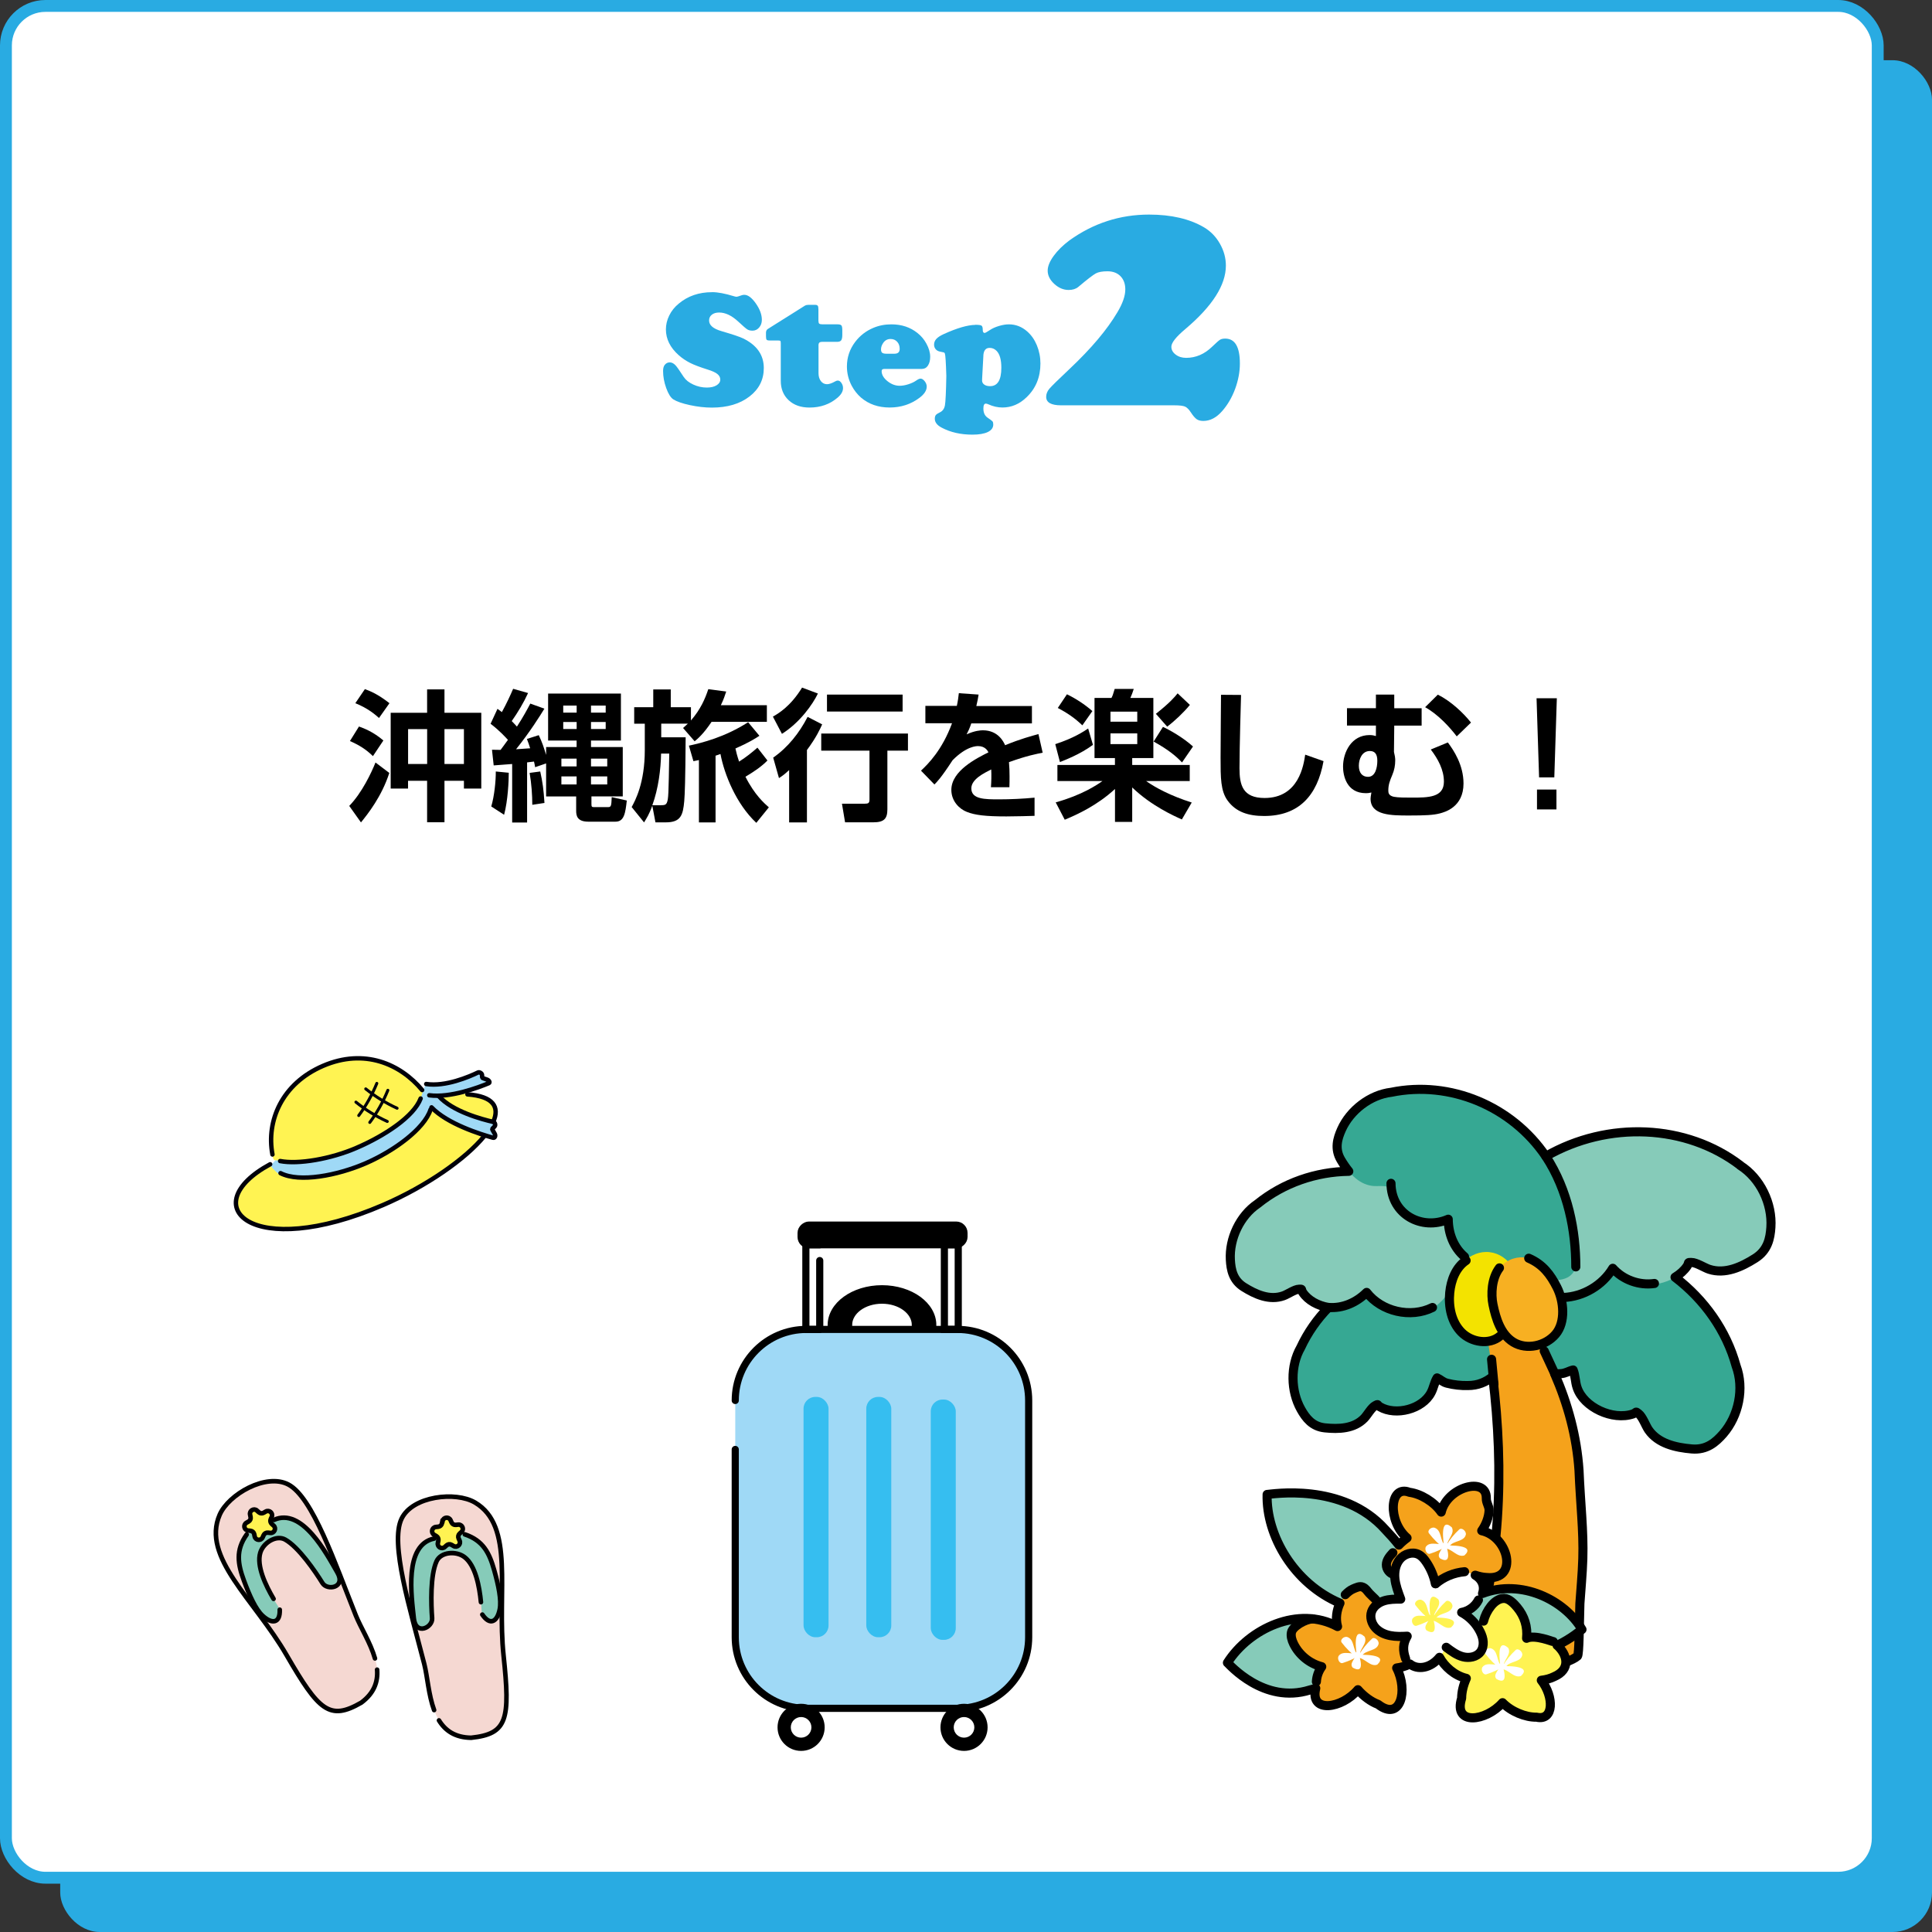 <?xml version="1.0" encoding="UTF-8"?>
<svg id="_レイヤー_2" data-name="レイヤー 2" xmlns="http://www.w3.org/2000/svg" viewBox="0 0 397.25 397.25">
  <rect x="0" y="0" width="397.25" height="397.25" fill="#333333" stroke="none"/>
  <defs>
    <style>
      .cls-1 {
        fill: #f7b022;
      }

      .cls-1, .cls-2, .cls-3, .cls-4, .cls-5, .cls-6, .cls-7, .cls-8, .cls-9, .cls-10, .cls-11, .cls-12 {
        stroke-width: 0px;
      }

      .cls-13, .cls-14, .cls-15, .cls-16, .cls-17, .cls-18, .cls-19 {
        stroke-miterlimit: 10;
      }

      .cls-13, .cls-14, .cls-16, .cls-17, .cls-20, .cls-21, .cls-18, .cls-19, .cls-22 {
        stroke: #000;
      }

      .cls-13, .cls-14, .cls-16, .cls-17, .cls-20, .cls-21, .cls-23, .cls-24, .cls-22 {
        fill: none;
      }

      .cls-13, .cls-18, .cls-22 {
        stroke-width: 1.47px;
      }

      .cls-2 {
        fill: #f3e300;
      }

      .cls-14, .cls-16, .cls-20, .cls-21, .cls-23, .cls-24, .cls-22 {
        stroke-linecap: round;
      }

      .cls-14, .cls-21 {
        stroke-width: 1.87px;
      }

      .cls-3 {
        fill: #86cbb9;
      }

      .cls-4 {
        fill: #fff352;
      }

      .cls-15 {
        stroke: #29abe2;
        stroke-width: 2.44px;
      }

      .cls-15, .cls-10 {
        fill: #fff;
      }

      .cls-16, .cls-17, .cls-20 {
        stroke-width: .94px;
      }

      .cls-20, .cls-21, .cls-23, .cls-24, .cls-22 {
        stroke-linejoin: round;
      }

      .cls-5 {
        fill: #f5a21b;
      }

      .cls-18, .cls-6, .cls-19 {
        fill: #000;
      }

      .cls-7 {
        fill: #f5d8d2;
      }

      .cls-8 {
        fill: #36bef0;
      }

      .cls-23 {
        stroke: #00000a;
        stroke-width: .61px;
      }

      .cls-24 {
        stroke: #00000a;
        stroke-width: .91px;
      }

      .cls-9 {
        fill: #29abe2;
      }

      .cls-19 {
        stroke-width: .49px;
      }

      .cls-11 {
        fill: #9fd9f6;
      }

      .cls-12 {
        fill: #36a893;
      }
    </style>
  </defs>
  <g id="_波" data-name="波">
    <rect class="cls-9" x="12.38" y="12.38" width="384.87" height="384.87" rx="8.12" ry="8.12"/>
    <rect class="cls-15" x="1.22" y="1.22" width="384.87" height="384.87" rx="8.12" ry="8.12"/>
    <g>
      <path class="cls-9" d="M146.43,60.07c1.15,0,2.65.28,4.51.85.22.07.4.1.53.1.11,0,.45-.1,1-.3.18-.07.37-.1.57-.1.75,0,1.54.59,2.37,1.77.83,1.18,1.24,2.31,1.24,3.38,0,.62-.19,1.15-.56,1.58s-.83.64-1.36.64c-.45,0-.81-.09-1.09-.27-.28-.18-.89-.71-1.84-1.59-1.34-1.25-2.65-1.87-3.94-1.87-.62,0-1.12.15-1.5.45s-.56.7-.56,1.19c0,.97.85,1.7,2.56,2.19,2.31.68,3.78,1.17,4.43,1.49,2.84,1.38,4.26,3.42,4.26,6.1,0,2.37-.97,4.31-2.91,5.82-1.98,1.54-4.57,2.31-7.77,2.31-1.43,0-2.93-.17-4.51-.51-1.58-.34-2.72-.74-3.43-1.19-.53-.36-1.02-1.13-1.45-2.33s-.64-2.36-.64-3.5c0-.54.11-.96.33-1.24.28-.36.63-.53,1.05-.53s.83.22,1.22.65c.23.25.79,1.03,1.65,2.36.41.62,1.07,1.14,1.96,1.55s1.82.62,2.78.62c.82,0,1.49-.15,2-.46.51-.31.77-.7.77-1.18,0-.45-.2-.83-.6-1.15-.4-.32-1.05-.62-1.96-.9-1.59-.5-2.81-.96-3.64-1.38-.83-.42-1.62-.94-2.34-1.58-1.76-1.56-2.64-3.33-2.64-5.31,0-.98.23-1.94.69-2.87.46-.93,1.1-1.74,1.94-2.42,1.87-1.57,4.15-2.36,6.85-2.36Z"/>
      <path class="cls-9" d="M168.3,71.08v5.65c0,.67.16,1.21.49,1.64.33.42.75.63,1.26.63.43,0,1.01-.2,1.72-.6.17-.1.33-.15.5-.15.27,0,.51.16.74.49.22.32.33.67.33,1.05,0,.69-.38,1.35-1.14,1.99-1.58,1.35-3.5,2.02-5.75,2.02-1.78,0-3.21-.5-4.29-1.51-1.08-1.01-1.62-2.34-1.62-3.99v-7.72c0-.26-.03-.42-.09-.48s-.22-.09-.48-.09h-1.72c-.32,0-.53-.05-.62-.16-.09-.11-.13-.35-.13-.74v-.74c.01-.33.14-.58.38-.73l7.65-4.81c.19-.1.42-.15.7-.15h1.35c.28,0,.46.06.56.19s.14.38.14.76v2.26c0,.33.05.55.16.65.11.1.33.15.68.15h3.09c.41,0,.68.08.8.23.12.15.18.47.18.96v.99c0,.53-.08.9-.23,1.11-.16.21-.44.31-.85.31h-3.02c-.31,0-.52.06-.63.17s-.17.32-.17.63Z"/>
      <path class="cls-9" d="M189.65,75.86h-7.85c-.35,0-.52.15-.52.45,0,.72.39,1.41,1.18,2.05s1.63.96,2.53.96c.54,0,1.13-.1,1.78-.31.65-.21,1.19-.46,1.61-.76.38-.27.68-.4.9-.4.29,0,.57.18.85.53.28.36.42.72.42,1.1,0,.8-.5,1.58-1.5,2.32-1.77,1.33-3.82,1.99-6.13,1.99s-4.3-.68-5.88-2.04c-.77-.67-1.4-1.48-1.91-2.42-.66-1.26-.99-2.58-.99-3.98,0-1.87.57-3.55,1.7-5.05.98-1.29,2.23-2.26,3.74-2.89,1.14-.48,2.37-.72,3.69-.72,2.12,0,3.92.6,5.4,1.8.75.6,1.35,1.31,1.8,2.14.52.94.79,1.85.79,2.74,0,.72-.15,1.32-.45,1.78-.3.46-.69.69-1.17.69ZM182.23,72.73h1.69c.71,0,1.07-.33,1.07-.99,0-.6-.17-1.09-.52-1.47-.35-.38-.8-.57-1.35-.57-.62,0-1.11.25-1.47.74-.33.46-.5.92-.5,1.39,0,.33.08.57.24.7.16.13.44.2.84.2Z"/>
      <path class="cls-9" d="M200.55,66.78c.68,0,1.1.06,1.27.18.17.12.25.41.25.88,0,.41.13.62.4.62.11,0,.48-.21,1.12-.63.48-.32,1.09-.59,1.83-.81.74-.22,1.41-.33,2.01-.33,1.42,0,2.68.49,3.79,1.47.85.75,1.5,1.69,1.97,2.82.49,1.19.74,2.45.74,3.76,0,2.81-.95,5.12-2.84,6.93-1.46,1.42-3.12,2.12-4.98,2.12-.95,0-1.92-.22-2.92-.67-.2-.09-.36-.13-.49-.13-.33,0-.5.33-.5,1,0,.88.29,1.51.89,1.91.55.37.87.62.98.74.11.13.16.34.16.64,0,.67-.37,1.18-1.12,1.55-.75.36-1.8.54-3.16.54-2.42,0-4.53-.48-6.35-1.45-.92-.49-1.39-1.1-1.39-1.82,0-.33.07-.59.21-.76.14-.17.41-.35.81-.54.58-.27.93-.75,1.06-1.45s.23-2.72.29-6.05c-.08-2.74-.18-4.28-.3-4.61-.04-.11-.11-.18-.19-.22-.08-.03-.36-.09-.83-.18-.36-.07-.65-.23-.87-.49-.22-.26-.33-.58-.33-.94,0-.45.16-.84.47-1.18.31-.34.82-.67,1.52-.99,2.73-1.24,4.9-1.87,6.5-1.89ZM202.2,73.1l-.25,4.59c-.01.19-.02.37-.02.55,0,.35.15.62.45.84s.7.32,1.2.32c1.54,0,2.31-1.26,2.31-3.79,0-1.64-.32-2.79-.97-3.46-.4-.41-.88-.62-1.44-.62-.79,0-1.22.52-1.29,1.57Z"/>
      <path class="cls-9" d="M241.47,83.34h-23.28c-2.05,0-3.08-.58-3.08-1.74,0-.59.22-1.15.65-1.66.43-.51,1.83-1.89,4.2-4.12,4.4-4.15,7.66-8.01,9.78-11.59,1.09-1.82,1.64-3.39,1.64-4.72,0-1.14-.33-2.04-.99-2.72-.66-.67-1.55-1.01-2.67-1.01-1.05,0-1.85.14-2.39.43s-1.75,1.21-3.62,2.79c-.5.41-1.16.62-1.98.62-1.07,0-2.06-.42-2.96-1.25-.9-.83-1.35-1.74-1.35-2.72,0-.89.41-1.9,1.23-3.03.82-1.13,1.9-2.19,3.25-3.2,4.92-3.53,10.38-5.3,16.37-5.3,4.56,0,8.33.88,11.31,2.63,1.34.8,2.43,1.91,3.25,3.35s1.23,2.94,1.23,4.51c0,3.99-2.76,8.32-8.27,12.99-1.96,1.64-2.94,2.87-2.94,3.69,0,.64.3,1.18.89,1.62.59.45,1.31.67,2.15.67,2,0,3.79-.77,5.37-2.32.8-.77,1.33-1.24,1.59-1.4.26-.16.62-.24,1.08-.24,2,0,3.01,1.71,3.01,5.13,0,1.71-.33,3.44-.97,5.2-.65,1.75-1.53,3.27-2.65,4.55-1.19,1.37-2.48,2.05-3.9,2.05-.57,0-1.03-.12-1.37-.36-.34-.24-.73-.69-1.16-1.35-.41-.64-.82-1.05-1.21-1.23-.4-.18-1.13-.27-2.2-.27Z"/>
    </g>
    <g>
      <path class="cls-6" d="M80.05,158.92c-1.57,4.87-4.44,8.47-5.83,10.18l-2.41-3.39c2.64-2.73,4.55-6.82,5.4-8.93l2.84,2.15ZM73.81,149.38c1.13.41,2.93,1.1,5.02,2.87l-2.15,3.22c-1.42-1.39-2.81-2.26-4.73-3.1l1.86-2.99ZM75.03,141.69c1.16.44,2.64,1.02,5.05,2.9l-2.15,3.04c-.75-.67-2.26-2-4.87-3.04l1.97-2.9ZM87.82,146.56v-4.81h3.57v4.81h7.57v15.58h-3.57v-1.6h-4v8.53h-3.57v-8.53h-3.92v1.6h-3.57v-15.58h7.48ZM83.91,157.09h3.92v-7.17h-3.92v7.17ZM91.39,157.09h4v-7.17h-4v7.17Z"/>
      <path class="cls-6" d="M105.31,157.09c-.55.06-3.22.23-3.8.29l-.35-3.22c.64,0,1.04.03,1.77.03.44-.61,1.04-1.39,1.51-2.06-.32-.35-1.71-1.91-3.57-3.31l1.42-3.07c.38.26.55.41.9.67,1.04-1.89,1.74-3.45,2.32-4.79l3.07.87c-.93,2.03-2.09,3.95-3.36,5.77.29.29.46.46,1.07,1.13,1.3-2,2.12-3.54,2.75-4.73l2.9,1.04c-.93,1.51-2.93,4.73-5.83,8.35.15,0,2.55-.17,2.9-.2-.2-.7-.38-1.13-.67-1.92l2.44-.78c.7,1.48,1.01,2.44,1.51,4.06v-1.62h6.27v-1.33h-5.86v-9.66h14.97v9.66h-6.15v1.33h6.53v10.15h-6.44v1.54c0,.58.06.67.55.67h2.81c.7,0,.73-.2.81-2.06l3.1.7c-.29,2.55-.52,4.35-2.32,4.35h-5.6c-2.32,0-2.49-1.28-2.49-2.23v-2.96h-6.18v-6.79l-2.26.78c-.06-.44-.12-.67-.23-1.16l-1.42.17v12.36h-3.07v-12.04ZM104.61,158.89c0,1.65-.17,5.71-.96,8.64l-2.64-1.71c.64-2.12.96-5.37.93-7.19l2.67.26ZM111.08,158.63c.49,2.2.7,3.71.87,6.47l-2.5.38c0-1.97-.17-4.38-.55-6.56l2.18-.29ZM115.43,155.99v1.6h3.13v-1.6h-3.13ZM115.43,159.64v1.65h3.13v-1.65h-3.13ZM115.81,145.08v1.45h2.76v-1.45h-2.76ZM115.81,148.45v1.45h2.76v-1.45h-2.76ZM121.52,145.08v1.45h3.02v-1.45h-3.02ZM121.52,148.45v1.45h3.02v-1.45h-3.02ZM121.52,155.99v1.6h3.34v-1.6h-3.34ZM121.52,159.64v1.65h3.34v-1.65h-3.34Z"/>
      <path class="cls-6" d="M134.11,165.71c-.61,1.68-1.16,2.55-1.68,3.39l-2.55-3.16c.73-1.33,2.7-4.93,2.7-11.69v-5.45h-2.18v-3.39h3.92v-3.65h3.6v3.65h4.15v2.73c2-2.32,2.9-4.44,3.57-6.44l3.68.49c-.26.81-.52,1.6-1.1,2.81h9.46v3.42h-11.37c-1.65,2.47-2.81,3.45-3.48,4l-2.38-2.73c.61-.55.78-.7.99-.9h-5.48v2.81h5.02c-.06,9.2-.17,11.63-.29,13.14-.26,2.87-.7,4.35-3.8,4.35h-2.12l-.64-3.39ZM135.93,165.56c.55,0,.96,0,1.19-.52.32-.75.35-1.65.49-10.09h-1.68c-.06,3.22-.55,7.19-1.8,10.62h1.8ZM155.51,169.19c-4.12-3.86-6.58-9.95-7.37-14.16-.29.12-.46.17-1.01.35v13.72h-3.42v-12.82c-.44.09-.52.12-1.13.23l-.93-3.19c2.7-.58,7.37-1.74,12.18-4.82l2.32,2.79c-.84.55-2.15,1.39-4.93,2.61.14.67.35,1.51.75,2.7,1.54-.99,2.58-1.83,3.77-2.87l2.06,2.64c-1.19,1.22-2.67,2.23-4.52,3.34,1.88,3.74,3.92,5.51,4.81,6.29l-2.58,3.19Z"/>
      <path class="cls-6" d="M168.18,142.59c-1.07,2.23-3.71,5.98-7.4,8.3l-1.86-3.54c1.07-.61,3.6-2.06,6-5.97l3.25,1.22ZM169.05,148.94c-.44.96-1.13,2.58-3.13,5.28v14.88h-3.66v-10.76c-1.07.99-1.48,1.25-2.09,1.65l-1.19-4.21c3.05-2.12,5.37-5.08,7.08-8.38l2.99,1.54ZM186.69,150.83v3.51h-4.23v12.07c0,1.97-.73,2.67-2.9,2.67h-5.8l-.64-3.83h4.73c.67,0,.93-.12.93-.84v-10.07h-9.92v-3.51h17.84ZM185.59,142.82v3.48h-15.55v-3.48h15.55Z"/>
      <path class="cls-6" d="M201.21,142.85c-.12.75-.2,1.22-.46,2.32h11.43v3.57h-12.47c-.35,1.07-.67,1.68-.96,2.26,1.68-.78,2.93-.84,3.34-.84,3.19,0,4.29,2.44,4.58,3.07,3.16-1.31,5.48-1.91,6.85-2.29l.87,3.83c-1.19.23-3.25.61-6.93,1.94.09.96.12,1.97.12,2.93,0,.84,0,1.31-.03,2.23h-3.8c.09-1.16.12-2.47.06-3.66-1.54.78-4.09,2.03-4.09,3.89,0,2.26,2.79,2.26,5.69,2.26,2.38,0,4.96-.12,7.31-.35v3.74c-1.02.03-3.66.12-5.8.12-4.23,0-6.44-.26-8.12-.93-1.57-.61-3.19-2.23-3.19-4.53,0-3.97,5.34-6.56,7.63-7.72-.14-.29-.67-1.28-2.12-1.28-.35,0-2.38,0-5.25,2.9-2.44,3.74-3.25,4.5-3.74,4.99l-2.76-2.84c1.48-1.39,4.35-4.23,6.38-9.75h-5.48v-3.57h6.47c.23-1.07.32-1.8.41-2.61l4.09.29Z"/>
      <path class="cls-6" d="M224.73,153.15c-2.61,1.94-5.83,3.16-6.79,3.54l-.96-3.68c3.83-1.25,5.86-2.61,6.76-3.22l.99,3.37ZM229.26,155.87h-4.21v-12.36h3.48c.23-.44.29-.58.67-1.86h3.92c-.2.67-.44,1.28-.7,1.86h4.73v12.36h-4.35v1.42h11.83v3.31h-8.96c1.91,1.36,5.08,3.05,9.37,4.41l-2.03,3.48c-1.51-.67-6.29-2.79-10.21-6.58v7.08h-3.54v-6.76c-3.68,3.39-7.77,5.25-10.33,6.32l-1.86-3.57c5.34-1.48,8.47-3.57,9.6-4.38h-9.25v-3.31h11.83v-1.42ZM219.39,142.76c1.8.87,3.68,2.09,5.22,3.45l-2.06,2.93c-1.54-1.48-3.1-2.55-5.05-3.57l1.88-2.81ZM228.33,146.33v2.06h5.51v-2.06h-5.51ZM228.33,150.8v2.2h5.51v-2.2h-5.51ZM239.12,149.46c1.39.64,4.12,2.17,6.18,4.03l-2.26,3.28c-1.19-1.25-2.73-2.58-5.83-4.29l1.91-3.02ZM244.66,144.94c-1.25,1.54-3.19,3.37-4.67,4.47l-2.32-2.64c2.87-2.26,3.89-3.48,4.47-4.21l2.52,2.38Z"/>
      <path class="cls-6" d="M255.18,142.91c-.03.93-.32,10.73-.32,15.05,0,3.42.64,6.12,5.16,6.12,7.08,0,8.04-6.85,8.35-8.91l3.77,1.33c-1.28,7.14-5.13,11.28-12.21,11.28-3.19,0-5.77-.78-7.51-3.16-1.45-2-1.45-4.67-1.45-8.85s.09-10.91.09-12.91l4.12.03Z"/>
      <path class="cls-6" d="M282.91,145.63v-2.81h3.77v2.81h5.63v3.57h-5.63l-.06,5.4c.06.26.17.78.2.96.06.38.06.64.06.78,0,.99-.17,2-.61,3.02-.49,1.16-.81,1.97-.81,3.19,0,.46.06,1.04,1.13,1.28.87.17,2.35.17,3.66.17,3.39,0,6.64,0,6.64-3.28,0-2.44-1.22-4.67-2.7-6.61l3.51-1.45c1.19,1.6,3.22,4.61,3.22,8.44,0,4.87-3.86,5.89-4.87,6.15-1.33.35-3.04.43-6.29.43-3.68,0-7.95,0-7.95-3.45,0-.2.03-.49.17-1.28-.52.12-.75.14-1.13.14-4.03,0-4.7-3.71-4.7-5.45,0-2.99,1.74-6.5,5.45-6.5.58,0,.93.09,1.31.2v-2.15h-5.95v-3.57h5.95ZM279.4,157.44c0,1.48.72,2.29,1.89,2.29,1.51,0,1.91-1.89,1.91-3.31s-.55-2-1.54-2c-1.6,0-2.26,1.65-2.26,3.02ZM299.53,151.41c-1.48-1.94-3.86-4.53-6.5-6l2.61-2.58c2.73,1.36,5.28,3.8,6.82,5.74l-2.93,2.84Z"/>
      <path class="cls-6" d="M320.11,143.57l-.52,16.27h-3.13l-.52-16.27h4.18ZM320.03,162.34v4.09h-4v-4.09h4Z"/>
    </g>
    <g>
      <g>
        <g>
          <path class="cls-12" d="M303.79,260.57c-14.76-4.11-30.19,3.31-36.32,16.49-2.17,3.78-2.07,8.96.05,12.73.99,1.76,2.3,3.52,4.91,3.79,2.87.3,6.01.18,8.1-1.98.64-.66,1.47-2.2,2.28-2.61.68-.35.28-.17.94.26,3.28,1.91,8.74.49,10.51-2.89.52-.96.69-2.15,1.25-3.05.74.34,1.16.86,2.05,1.09,1.36.35,2.88.52,4.28.48,4.79.03,7.9-4.02,8.67-8.37.41-.47.36-.2.78-.08,3.19.9,5.56-.73,7.13-3.55,1.65-2.44,1.24-4.45-1.2-6.19-.89-.5-2.07-1.15-2.95-1.65-2.2-1.25-2.66-1.4-4.59-2.19"/>
          <path class="cls-12" d="M318.67,254.95c17.81-1.34,34.01,10.12,38.35,25.91,1.72,4.62.53,10.28-2.67,13.96-1.5,1.72-3.37,3.37-6.43,3.11-3.36-.28-6.94-1.09-8.9-3.91-.6-.87-1.24-2.73-2.08-3.36-.71-.53-.29-.25-1.13.08-4.16,1.4-10.14-1.34-11.49-5.43-.41-1.16-.35-2.5-.81-3.61-.92.21-1.51.7-2.58.76-1.63.09-3.42-.04-5.01-.39-5.51-.99-8.26-6.11-8.24-11.06-.37-.61-.38-.3-.87-.26-3.85.3-6.24-1.99-7.46-5.43-1.4-3.04-.51-5.15,2.65-6.54,1.12-.36,2.62-.82,3.73-1.18,2.78-.9,3.35-.96,5.72-1.41"/>
          <path class="cls-3" d="M311.64,242.22c13.36-11.84,33.2-12.53,46.21-2.6,4.16,2.64,6.65,7.86,6.33,12.73-.15,2.28-.64,4.72-3.23,6.37-2.84,1.81-6.19,3.33-9.45,2.27-1-.33-2.64-1.42-3.69-1.41-.88,0-.38-.02-.85.75-2.47,3.63-8.89,5.07-12.43,2.63-1.03-.68-1.79-1.78-2.83-2.38-.61.73-.78,1.47-1.6,2.17-1.24,1.06-2.75,2.04-4.23,2.73-4.99,2.55-10.27.13-13.26-3.81-.67-.26-.48,0-.85.32-2.88,2.57-6.17,2.19-9.23.19-2.95-1.57-3.52-3.79-1.85-6.81.67-.97,1.59-2.24,2.26-3.19,1.67-2.4,2.08-2.79,3.7-4.59"/>
          <path class="cls-3" d="M298.64,248.71c-11.5-10.24-28.7-10.37-40.06-1.19-3.63,2.45-5.83,7.17-5.59,11.5.11,2.03.52,4.19,2.75,5.6,2.45,1.54,5.34,2.82,8.18,1.8.87-.31,2.3-1.33,3.21-1.35.77-.01.33-.03.73.65,2.11,3.18,7.67,4.31,10.76,2.05.9-.63,1.57-1.63,2.48-2.19.52.63.66,1.29,1.37,1.89,1.07.92,2.37,1.75,3.64,2.33,4.3,2.15,8.91-.13,11.53-3.72.58-.25.42-.02.74.27,2.48,2.22,5.34,1.8,8-.05,2.57-1.47,3.09-3.46,1.66-6.11-.58-.84-1.36-1.96-1.93-2.79-1.43-2.1-1.78-2.44-3.17-4"/>
          <path class="cls-12" d="M321.13,244.03c-5.52-14.37-20.74-22.38-35.05-19.44-4.35.51-8.47,3.7-10.24,7.66-.83,1.86-1.46,3.97-.12,6.24,1.47,2.49,3.45,4.96,6.45,5.35.92.12,2.66-.13,3.47.28.69.34.31.13.35.91.42,3.79,4.84,7.35,8.62,6.76,1.09-.15,2.14-.73,3.21-.81.17.8,0,1.45.35,2.31.53,1.31,1.3,2.64,2.17,3.74,2.84,3.88,7.97,3.97,11.95,1.99.63.05.38.17.53.58,1.19,3.11,3.91,4.05,7.13,3.62,2.96-.13,4.33-1.66,4.28-4.67-.12-1.01-.31-2.36-.44-3.37-.31-2.52-.46-2.99-.98-5.01"/>
          <path class="cls-5" d="M302.74,259.44c6.16,26.69,8.54,55.16-.43,81.61-.57,2.03,1.46,2.04,3.43,2.36,1.14.18,3.68.56,4.85.42,3.33.39,11.97-1.67,13.79-3.31.36-.35.37-6.32.5-10.8.19-2.87.5-5.98.6-9.21.18-5.72-.5-11.38-.78-18.16-.83-12.37-5.87-23.54-12.72-33.8-1.87-3-4.62-4.85-7.25-7.17-.52-.46-1.68-1.96-2.42-1.88"/>
          <ellipse class="cls-2" cx="305.25" cy="266.53" rx="9.12" ry="7.3" transform="translate(5.69 539.43) rotate(-83.46)"/>
          <ellipse class="cls-1" cx="313.87" cy="267.51" rx="7.3" ry="9.12" transform="translate(-65.83 106.55) rotate(-17.47)"/>
        </g>
        <path class="cls-21" d="M357.85,239.63c-11.11-8.49-27.21-9.22-40-1.87-7-10.34-19.71-15.65-31.78-13.17-4.35.51-8.47,3.7-10.24,7.66-.83,1.86-1.46,3.97-.12,6.24.48.81,1.02,1.61,1.62,2.35-6.74.1-13.4,2.36-18.76,6.69-3.63,2.45-5.83,7.17-5.59,11.5.11,2.03.52,4.19,2.75,5.6,2.45,1.54,5.34,2.82,8.18,1.8.87-.31,2.3-1.33,3.21-1.35.77-.01.33-.03.73.65,1.11,1.67,3.16,2.76,5.31,3.11-2.33,2.38-4.28,5.15-5.71,8.23-2.17,3.78-2.07,8.96.05,12.73.99,1.76,2.3,3.52,4.91,3.79,2.87.3,6.01.18,8.1-1.98.64-.66,1.47-2.2,2.28-2.61.68-.35.28-.17.94.26,3.28,1.91,8.74.49,10.51-2.89.52-.96.69-2.15,1.25-3.05.74.34,1.16.86,2.05,1.09,1.36.35,2.88.52,4.28.48,2.02.01,3.73-.7,5.11-1.86,2.36,19.45,1.72,39.24-4.65,58.02-.57,2.03,1.46,2.04,3.43,2.36,1.14.18,3.68.56,4.85.42,3.33.39,11.97-1.67,13.79-3.31.36-.35.37-6.32.5-10.8.19-2.87.5-5.98.6-9.21.18-5.72-.5-11.38-.78-18.16-.47-6.99-2.28-13.6-5.01-19.87.41,0,.82,0,1.22-.03,1.07-.06,1.66-.55,2.58-.76.46,1.11.41,2.45.81,3.61,1.35,4.09,7.33,6.83,11.49,5.43.84-.33.43-.61,1.13-.08.84.63,1.48,2.49,2.08,3.36,1.96,2.82,5.54,3.63,8.9,3.92,3.06.26,4.92-1.39,6.43-3.11,3.2-3.68,4.39-9.34,2.67-13.96-2-7.28-6.52-13.63-12.56-18.24,1.01-.61,1.87-1.38,2.49-2.29.47-.77-.03-.74.85-.75,1.05-.01,2.69,1.09,3.69,1.41,3.27,1.06,6.61-.47,9.45-2.27,2.59-1.64,3.08-4.08,3.23-6.37.32-4.87-2.16-10.09-6.33-12.73Z"/>
        <path class="cls-14" d="M308.31,260.7c-1.63,2.15-1.76,5.43-1.33,7.53.61,2.96,1.61,6.16,4.19,7.74,2.74,1.67,6.61.8,8.69-1.64,2.08-2.44,1.72-6.78.27-9.64-1.33-2.61-2.86-4.7-5.8-5.98"/>
        <path class="cls-14" d="M301.45,259.18c-2.11,1.42-3.11,4.05-3.36,6.59-.29,2.92.35,6.09,2.41,8.17s5.74,2.67,7.96.75"/>
        <path class="cls-21" d="M306.69,279.49c.16,1.72.33,3.43.49,5.15"/>
        <path class="cls-21" d="M317.52,277.79c.73,1.56,1.46,3.13,2.18,4.69"/>
        <path class="cls-21" d="M273.18,268.83c2.94.23,5.73-1.02,7.82-3.09,3.07,3.96,9.05,5.33,13.54,3.1"/>
        <path class="cls-21" d="M301.13,258.41c-2.24-1.92-3.33-4.77-3.35-7.72-5.37,2.36-11.73-.93-11.77-7.38"/>
        <path class="cls-21" d="M317.85,237.76c4.61,7.03,6.16,15.37,6.16,22.73"/>
        <path class="cls-21" d="M321.46,266.78c4.09-.16,8.04-2.49,10.15-6,2.1,2.37,5.43,3.58,8.57,3.12"/>
      </g>
      <g>
        <path class="cls-3" d="M276.02,335.03c-8.17-5.33-18.97-.48-23.64,6.86.39.3,7.5,8.58,16.96,5.59,4.97-1.27,10.71-4.11,9.41-10.06l-2.73-2.39Z"/>
        <path class="cls-3" d="M282.96,331.41c-13.79-.97-22.69-13.64-22.42-24.13.7,0,15.55-2.63,24.33,7.26,4.59,4.77,9.54,11.57,3.17,16.62l-5.09.25Z"/>
        <path class="cls-3" d="M303.23,328.36c8.32-4.35,18.24.19,22.05,6.68-.41.24-7.97,7.18-16.78,4.3-4.46-1.26-8.11-2.57-8.11-9l2.84-1.98Z"/>
        <g>
          <path class="cls-5" d="M300.36,317.11c3.14.39,5.69-3.58,5.83-6.5.04-.95-.61-1.6-.57-2.56.1-6.1-14.58-.01-7.48,9.01l2.22.04Z"/>
          <path class="cls-5" d="M298.43,318.76c-.08,3.06,4.26,5.5,7.27,5.6,8.73.88,2.37-15.29-7.45-7.76l.19,2.16Z"/>
          <path class="cls-5" d="M295.92,314.71c-2.98-1.43-7.83,1.66-9.49,4.56-7.1,6.56,14.37,8.73,11.72-3.79l-2.23-.77Z"/>
          <path class="cls-5" d="M297.14,315.34c1.47-3.89-3.54-8.01-7.33-8.51-5.91-2.31-4.08,13.82,6.68,10.55"/>
          <path class="cls-5" d="M297.14,315.34c1.47-3.89-3.54-8.01-7.33-8.51-5.91-2.31-4.08,13.82,6.68,10.55l.65-2.04Z"/>
          <path class="cls-5" d="M294.3,319.51c-3.92,3.48.66,8.62,4.07,10.29,4.86,4.08,8.69-11.46-2.74-11.96l-1.33,1.67Z"/>
        </g>
        <g>
          <g>
            <path class="cls-4" d="M311.39,340.76c2.88-1.12,3.11-5.88,1.79-8.57-.43-.88-1.31-1.16-1.74-2.03-2.91-5.53-12.49,6.8-1.97,11.6l1.92-1Z"/>
            <path class="cls-4" d="M310.55,343.14c1.44,2.79,6.35,2.96,8.98,1.64,7.92-3.35-5.56-14.82-10.2-3.5l1.22,1.86Z"/>
            <path class="cls-4" d="M306.41,340.67c-3.25.1-5.89,5.15-5.88,8.53-2.87,9.19,16.6,1.17,8.17-8.88l-2.29.35Z"/>
            <path class="cls-4" d="M307.76,340.67c-.66-4.15-6.86-5.57-10.47-4.23-6.2.68,3.32,14.34,10.91,6.37"/>
            <path class="cls-4" d="M307.39,345.75c-.82,4.08,4.72,7.43,8.55,7.36,6.17,1.4,1.8-14.37-8.23-9.48l-.32,2.12Z"/>
          </g>
          <path class="cls-4" d="M307.76,340.67c-.66-4.15-6.86-5.57-10.47-4.23-6.2.68,3.32,14.34,10.91,6.37l-.44-2.14Z"/>
        </g>
        <g>
          <path class="cls-10" d="M308.77,342.58c-1.12-.91-.65-3.07-2.15-3.64-.7-.25-1.63.55-1.19,1.13.9,1.17,1.96,2.23,3.15,3.13.1-.14.19-.28.29-.42l-.1-.2Z"/>
          <path class="cls-10" d="M309.65,342.7c.73-1.16,3.01-.87,3.35-2.37.13-.7-.84-1.54-1.36-1.06-1.04.96-1.94,2.07-2.66,3.29.16.08.31.16.47.25l.19-.11Z"/>
          <path class="cls-10" d="M308.7,343.19c1.42-.03,2.56,1.95,4.03,1.42,2.42-2.23-3.14-2.04-4.32-2.03.03.17.05.34.08.51l.21.1Z"/>
          <path class="cls-10" d="M308.95,342.02c-1.17.73-3.16-.46-4.12.74-.42.57.12,1.71.8,1.5,1.38-.43,2.69-1.05,3.88-1.84-.11-.14-.22-.27-.33-.41l-.23.02Z"/>
          <path class="cls-10" d="M309.16,342.81c-.2-1.39,1.69-2.56.97-3.96-2.55-2.28-1.73,3.01-1.55,4.26.17-.03.34-.06.51-.09l.07-.21Z"/>
          <path class="cls-10" d="M308.23,342.26c.34,1.01-1.4,1.98-.54,2.96,2.57,1.46,1.56-1.93,1.09-3.22-.17.03-.33.07-.5.1l-.05.16Z"/>
        </g>
        <g>
          <path class="cls-10" d="M297.16,317.78c-1.12-.91-.65-3.07-2.15-3.64-.7-.25-1.63.55-1.19,1.13.9,1.17,1.96,2.23,3.15,3.13.1-.14.19-.28.29-.42l-.1-.2Z"/>
          <path class="cls-10" d="M298.05,317.91c.73-1.16,3.01-.87,3.35-2.37.13-.7-.84-1.54-1.36-1.06-1.04.96-1.94,2.07-2.66,3.29.16.08.31.16.47.25l.19-.11Z"/>
          <path class="cls-10" d="M297.09,318.39c1.42-.03,2.56,1.95,4.03,1.42,2.42-2.23-3.14-2.04-4.32-2.03.03.17.05.34.08.51l.21.1Z"/>
          <path class="cls-10" d="M297.35,317.23c-1.17.73-3.16-.46-4.12.74-.42.57.12,1.71.8,1.5,1.38-.43,2.69-1.05,3.88-1.84-.11-.14-.22-.27-.33-.41l-.23.02Z"/>
          <path class="cls-10" d="M297.55,318.01c-.2-1.39,1.69-2.56.97-3.96-2.55-2.28-1.73,3.01-1.55,4.26.17-.03.34-.06.51-.09l.07-.21Z"/>
          <path class="cls-10" d="M296.62,317.46c.34,1.01-1.4,1.98-.54,2.96,2.57,1.46,1.56-1.93,1.09-3.22-.17.03-.33.07-.5.1l-.05.16Z"/>
        </g>
        <g>
          <path class="cls-5" d="M281.52,338.23c2.88-1.12,3.11-5.88,1.79-8.57-.43-.88-1.31-1.16-1.74-2.03-2.91-5.53-12.49,6.8-1.97,11.6l1.92-1Z"/>
          <path class="cls-5" d="M280.68,340.62c1.44,2.79,6.35,2.96,8.98,1.64,7.92-3.35-5.56-14.82-10.2-3.5l1.22,1.86Z"/>
          <path class="cls-5" d="M276.55,338.14c-3.25.1-5.89,5.15-5.88,8.53-2.87,9.19,16.6,1.17,8.17-8.88l-2.29.35Z"/>
          <path class="cls-5" d="M277.4,341.98c-1.03,3.08,2.78,7.31,5.96,8.48,7.62,5.89,6.88-15.16-5.48-10.74l-.47,2.27Z"/>
          <path class="cls-5" d="M277.9,338.15c-.66-4.15-6.86-5.57-10.47-4.23-6.2.68,3.32,14.34,10.91,6.37"/>
          <path class="cls-5" d="M277.9,338.15c-.66-4.15-6.86-5.57-10.47-4.23-6.2.68,3.32,14.34,10.91,6.37l-.44-2.14Z"/>
        </g>
        <g>
          <path class="cls-10" d="M279.22,340.25c-1.12-.91-.65-3.07-2.15-3.64-.7-.25-1.63.55-1.19,1.13.9,1.17,1.96,2.23,3.15,3.13.1-.14.19-.28.29-.42l-.1-.2Z"/>
          <path class="cls-10" d="M280.11,340.38c.73-1.16,3.01-.87,3.35-2.37.13-.7-.84-1.54-1.36-1.06-1.04.96-1.94,2.07-2.66,3.29.16.08.31.16.47.25l.19-.11Z"/>
          <path class="cls-10" d="M279.15,340.86c1.42-.03,2.56,1.95,4.03,1.42,2.42-2.23-3.14-2.04-4.32-2.03.03.17.05.34.08.51l.21.1Z"/>
          <path class="cls-10" d="M279.4,339.7c-1.17.73-3.16-.46-4.12.74-.42.57.12,1.71.8,1.5,1.38-.43,2.69-1.05,3.88-1.84-.11-.14-.22-.27-.33-.41l-.23.02Z"/>
          <path class="cls-10" d="M279.61,340.48c-.2-1.39,1.69-2.56.97-3.96-2.55-2.28-1.73,3.01-1.55,4.26.17-.03.34-.06.51-.09l.07-.21Z"/>
          <path class="cls-10" d="M278.68,339.93c.34,1.01-1.4,1.98-.54,2.96,2.57,1.46,1.56-1.93,1.09-3.22-.17.03-.33.07-.5.1l-.05.16Z"/>
        </g>
        <g>
          <path class="cls-10" d="M293.04,331.11c.45,1.71,2.08,2.08,3.55,1.63,16.87-3.93,4.62-16.66-4.13-4.07l.58,2.44Z"/>
          <path class="cls-10" d="M293.94,331.07c-1.49.9-1.22,2.49-.22,3.71,10.36,14.34,17.95-.59,2.37-4.93l-2.15,1.22Z"/>
          <path class="cls-10" d="M296.5,331.23c-1.31-1.26-2.85-.75-3.8.41-11.6,11.99,5.29,17.11,5.62,1.43l-1.81-1.84Z"/>
          <path class="cls-10" d="M295.28,332.39c.41-1.67-.89-2.73-2.45-3.01-17.39-4.2-12.03,12.26,1.8,5.36l.65-2.36Z"/>
          <path class="cls-10" d="M294.57,332.61c1.71-.43,1.92-2.02,1.3-3.44-3.11-20.31-16.16-4.97-3.76,4l2.45-.56Z"/>
        </g>
        <g>
          <path class="cls-4" d="M294.41,332.6c-1.12-.91-.65-3.07-2.15-3.64-.7-.25-1.63.55-1.19,1.13.9,1.17,1.96,2.23,3.15,3.13.1-.14.19-.28.29-.42l-.1-.2Z"/>
          <path class="cls-4" d="M295.29,332.72c.73-1.16,3.01-.87,3.35-2.37.13-.7-.84-1.54-1.36-1.06-1.04.96-1.94,2.07-2.66,3.29.16.08.31.16.47.25l.19-.11Z"/>
          <path class="cls-4" d="M294.33,333.21c1.42-.03,2.56,1.95,4.03,1.42,2.42-2.23-3.14-2.04-4.32-2.03.03.17.05.34.08.51l.21.1Z"/>
          <path class="cls-4" d="M294.59,332.04c-1.17.73-3.16-.46-4.12.74-.42.57.12,1.71.8,1.5,1.38-.43,2.69-1.05,3.88-1.84-.11-.14-.22-.27-.33-.41l-.23.02Z"/>
          <path class="cls-4" d="M294.79,332.83c-.2-1.39,1.69-2.56.97-3.96-2.55-2.28-1.73,3.01-1.55,4.26.17-.03.34-.06.51-.09l.07-.21Z"/>
          <path class="cls-4" d="M293.86,332.28c.34,1.01-1.4,1.98-.54,2.96,2.57,1.46,1.56-1.93,1.09-3.22-.17.03-.33.07-.5.1l-.05.16Z"/>
        </g>
        <path class="cls-21" d="M320.16,338.31c2.97-1.4,4.92-3.14,5.12-3.26-3.57-6.08-12.49-10.45-20.45-7.41.53-1.53-.14-2.96-1.5-3.75.81.28,1.62.44,2.36.47,6.58.66,4.58-8.38-1.02-9.62.89-1.25,1.45-2.8,1.51-4.12.04-.95-.61-1.6-.57-2.56.08-4.55-8.06-2.32-9.27,2.85-1.47-2.12-4.24-3.77-6.54-4.07-4.18-1.63-4.49,5.97-.49,9.39-.62.44-1.18.94-1.68,1.46-.87-1.11-1.82-2.17-2.76-3.15-8.78-9.89-23.64-7.25-24.33-7.26-.22,8.46,5.52,18.33,14.98,22.35-.67,1.43-.96,3.15-.5,4.81-8.03-4.34-18.16.41-22.64,7.45.39.3,7.5,8.58,16.96,5.59.4-.1.8-.21,1.2-.34-1.28,5.22,5.38,4.18,8.67.29,1.18,1.36,2.73,2.49,4.14,3.01,4.68,3.62,6.2-2.91,3.83-7.48.92-.12,1.78-.36,2.48-.71.08-.03.16-.07.24-.11,1.54,1.24,4.18.97,6.09-1.37,1.02,1.87,3.08,3.76,5.51,4.33-.61,1.37-.97,2.84-.96,4.08-1.77,5.67,4.97,4.79,8.41.92,1.79,1.84,4.7,3.02,6.99,2.98,3.6.82,3.61-4.23.98-7.59.96-.11,1.87-.36,2.61-.73,3.47-1.47,2.83-4.49.63-6.48Z"/>
        <path class="cls-21" d="M295.14,325.64c-.33-1.62-.99-3.16-1.92-4.52-.41-.6-.89-1.17-1.54-1.5-1.26-.64-2.9-.13-3.82.95s-1.19,2.58-1.05,3.99c.14,1.41.65,2.75,1.2,4.24-1.17,0-2.35,0-3.47.36s-2.15,1.13-2.53,2.24c-.38,1.11,0,2.39.77,3.27.78.88,1.9,1.4,3.05,1.63s2.34.2,3.51.13c-.91,1.54-.92,2.95-.32,4.64"/>
        <path class="cls-21" d="M297.37,338.71c1.06.8,2.16,1.62,3.44,1.95s2.82.05,3.61-1.01c.43-.58.59-1.32.55-2.04s-.28-1.41-.59-2.05c-.82-1.69-2.19-3.12-3.84-4.02,1.46-.26,2.78-1.23,3.45-2.55"/>
        <path class="cls-21" d="M295.2,325.64c1.66-1.41,3.77-2.28,5.94-2.47"/>
        <path class="cls-21" d="M286.4,319.27c-.65.7-1.32,1.5-1.34,2.45-.02.92.66,1.82,1.56,2.03"/>
        <path class="cls-21" d="M305.04,333.33c.28-1.11.8-2.17,1.51-3.07.68-.86,1.63-1.62,2.72-1.6,1.03.02,2,1.03,2.66,1.82,1.53,1.83,2.2,4,1.96,6.38,1.75-.83,5.46.75,5.5.68"/>
        <path class="cls-21" d="M269.89,332.86c-1.57.09-4.05,1.53-4.34,2.75-.18.79.07,1.62.42,2.35,1.12,2.32,3.3,4.1,5.8,4.74-.65.89-1.04,1.98-1.1,3.08"/>
        <path class="cls-21" d="M283.33,329.7c-.24-.79-.96-1.21-1.76-2.07-.5-.54-.69-.99-1.36-1.29-.61-.28-1.39.11-2,.37s-1.13.71-1.6,1.18"/>
      </g>
    </g>
    <g>
      <g>
        <path class="cls-4" d="M86.7,224.23l-3.77-3.89.41.65-3.26-1.79-3.94-1.32-3.97-.08-3.24.46-3.09,1.3-3.58,2.15-3.42,3.44-2.5,4.76c-.19,1.14-1.15,7.04.02,8.61,7.31,1.98,18.51-2.64,24.68-6.78,0,0,4.04-3.55,4.04-3.55l1.71-2.43.16-1.37"/>
        <path class="cls-4" d="M55.65,239.63l1.65,1.8,4.57.91,7.12-1.12,8.18-2.65,6.95-4.49,2.81-3,1.63-3.16c2.9,2.14,7.49,4.38,10.84,5.66-7.62,10.63-37.18,23.99-49.44,16.75l-1.11-1.45-.4-2.04,1.22-3.16,5.99-4.31v.27Z"/>
        <polygon class="cls-4" points="90.55 225.74 92.91 227.63 96.73 229.39 101.58 230.75 102.11 228.83 101.09 226.4 98.19 225.24 95.61 224.9 93.11 225.12 90.23 225.4 90.55 225.74"/>
      </g>
      <path class="cls-11" d="M56.62,238.59l-1,1.11c1.89,2.28,2.23,1.92,4.89,2.64,0,0,8.84-.88,8.84-.88l8.87-3.63,7.36-5.37,3.22-4.42c.94.97,5.36,3.33,6.59,4.03,1.41.45,5.17,1.67,6.49,2.21l.08-.99-.67-.96.43-.77.13-.64c-1.8-.56-5.41-1.71-7.19-2.29,0,0-3.86-2.5-3.86-2.5-.02-.06-.49-.85-.42-.92,3.25.59,7.11-1.36,10.06-2.62l-.84-.71-.67-1.02-.8-.27-5.29,1.91-5.34.44c-2.07,5.41-.26,2.87-4.55,7.32,0,0-5.57,4.1-5.57,4.1l-8.18,3.35-6.48,1.03-6.09-.15Z"/>
      <path class="cls-23" d="M75.2,223.89c1.97,1.59,4.14,2.93,6.45,3.98"/>
      <path class="cls-23" d="M76.03,230.79c1.51-2.03,2.76-4.26,3.72-6.61"/>
      <path class="cls-23" d="M73.76,229.37c1.51-2.03,2.76-4.26,3.72-6.61"/>
      <path class="cls-23" d="M73.18,226.61c1.97,1.59,4.14,2.93,6.45,3.98"/>
      <g>
        <path class="cls-24" d="M99.58,233.6c-3.85,4.72-11.97,10.36-20.84,14.18-27.08,11.66-38.9.12-23.19-8.39"/>
        <path class="cls-24" d="M96.11,225.02c5.35.39,6.66,2.59,5.31,5.65"/>
        <path class="cls-24" d="M56.02,237.38c-1.29-6.86,1.9-14.56,10.4-18.22,8.5-3.66,15.91-.4,20.38,4.97"/>
        <path class="cls-24" d="M88.53,228.14c-1.29,4-7.62,8.59-13.46,11.1-5.68,2.44-13.48,3.98-17.39,1.98"/>
        <path class="cls-24" d="M86.49,225.87c-1.41,3.72-7.39,7.66-13.23,10.17-5.26,2.27-11.94,3.42-15.66,2.69"/>
        <path class="cls-24" d="M88.27,225.21c4.34.57,10.12-1.61,12.23-2.49.31-.13.08-.59-.37-.74-.5-.17-.98-.34-.98-.38,0-.16-.02-.39-.04-.61-.03-.31-.54-.61-.82-.47-1.82.88-6.72,2.98-10.65,2.37"/>
        <path class="cls-24" d="M88.73,227.69c3.22,3.39,10.07,5.54,12.65,6.25.38.1.58-.42.33-.84-.28-.48-.54-.94-.51-.97.14-.13.32-.33.5-.52.25-.27.07-.85-.28-.93-2.33-.53-8.36-2.14-11.19-5.28"/>
      </g>
    </g>
    <g>
      <g>
        <g>
          <path class="cls-7" d="M58.95,340.34c-6.64-11.48-17.57-20.12-13.77-28.88,1.83-4.21,9.55-8.64,14.14-6.21,4.98,2.64,9.57,16.17,13.84,26.88,1.97,4.94,8.19,12.71,1.14,17.96-6.51,3.76-8.71,1.73-15.35-9.75Z"/>
          <path class="cls-3" d="M50.72,315.52c-2.3,3.24-1.83,6.05-.56,9.49,1.13,3.05,2.4,5.9,3.84,7.22,1.93,1.77,4.28.86,3.27-1.81-1.67-2.58-4.76-7.82-3.76-11.16.62-2.07,3.3-3.73,5.13-2.69,2.77,1.57,6.13,6.47,7.65,8.93,1,1.63,4.88.96,3.06-2.19-2.28-3.95-7.25-13.44-13.05-10.79"/>
          <path class="cls-4" d="M52.83,310.61l.37.33c.28.25.69.29,1.01.11l.43-.25c.73-.42,1.57.34,1.23,1.1l-.2.45c-.15.34-.07.75.21,1l.37.33c.63.56.17,1.6-.67,1.51l-.49-.05c-.37-.04-.73.17-.88.51l-.2.45c-.34.77-1.47.65-1.64-.17l-.1-.49c-.08-.37-.38-.64-.76-.68l-.49-.05c-.84-.09-1.07-1.19-.34-1.61l.43-.25c.33-.19.49-.56.41-.93l-.1-.49c-.18-.82.8-1.39,1.43-.83Z"/>
        </g>
        <g>
          <path class="cls-20" d="M77.54,343.31c.19,2.43-.57,4.79-3.25,6.78-6.51,3.76-8.71,1.73-15.35-9.75-6.64-11.48-17.57-20.12-13.77-28.88,1.83-4.21,9.55-8.64,14.14-6.21,4.98,2.64,9.57,16.17,13.84,26.88.98,2.47,3.03,5.65,3.95,8.87"/>
          <path class="cls-16" d="M56.25,328.75c-1.64-2.78-3.54-6.76-2.73-9.49.62-2.07,3.3-3.73,5.13-2.69,2.77,1.57,6.13,6.47,7.65,8.93,1,1.63,4.88.96,3.06-2.19-2.28-3.95-7.25-13.44-13.05-10.79"/>
          <path class="cls-16" d="M50.72,315.52c-2.3,3.24-1.83,6.05-.56,9.49,1.13,3.05,2.4,5.9,3.84,7.22,1.93,1.77,3.62,1.56,3.52-1.25"/>
          <path class="cls-17" d="M52.83,310.61l.37.33c.28.25.69.29,1.01.11l.43-.25c.73-.42,1.57.34,1.23,1.1l-.2.45c-.15.34-.07.75.21,1l.37.33c.63.56.17,1.6-.67,1.51l-.49-.05c-.37-.04-.73.17-.88.51l-.2.45c-.34.77-1.47.65-1.64-.17l-.1-.49c-.08-.37-.38-.64-.76-.68l-.49-.05c-.84-.09-1.07-1.19-.34-1.61l.43-.25c.33-.19.49-.56.41-.93l-.1-.49c-.18-.82.8-1.39,1.43-.83Z"/>
        </g>
      </g>
      <g>
        <g>
          <path class="cls-7" d="M103.54,340.39c-1.4-13.19,2.35-26.61-5.88-31.45-3.95-2.33-12.81-1.36-15.08,3.31-2.47,5.06,1.78,18.7,4.65,29.88,1.32,5.15.87,15.1,9.66,15.19,7.47-.79,8.06-3.73,6.66-16.92Z"/>
          <path class="cls-3" d="M95.57,315.49c3.77,1.27,5.04,3.81,6.04,7.34.88,3.13,1.53,6.18,1.14,8.09-.52,2.57-2.95,3.21-3.71.47-.17-3.06-.75-9.12-3.53-11.24-1.72-1.31-4.86-1.08-5.74.85-1.32,2.9-1.14,8.84-.92,11.72.15,1.91-3.38,3.65-3.76.03-.48-4.54-2.06-15.13,4.19-16.41"/>
          <path class="cls-4" d="M90.97,312.75l-.1.49c-.08.37-.38.64-.76.68l-.49.05c-.84.09-1.07,1.2-.34,1.62l.43.25c.33.19.49.56.42.93l-.1.49c-.17.82.81,1.39,1.43.82l.37-.33c.28-.25.69-.3,1.01-.11l.43.25c.73.42,1.57-.34,1.23-1.11l-.2-.45c-.15-.34-.07-.75.21-1l.37-.33c.62-.56.16-1.6-.67-1.51l-.49.05c-.37.04-.73-.17-.88-.51l-.2-.45c-.34-.77-1.47-.65-1.64.17Z"/>
        </g>
        <g>
          <path class="cls-20" d="M90.26,353.74c1.28,2.08,3.28,3.53,6.62,3.57,7.47-.79,8.06-3.73,6.66-16.92-1.4-13.19,2.35-26.61-5.88-31.45-3.95-2.33-12.81-1.36-15.08,3.31-2.47,5.06,1.78,18.7,4.65,29.88.66,2.58.88,6.35,2.03,9.49"/>
          <path class="cls-16" d="M98.89,329.43c-.31-3.21-1.12-7.55-3.38-9.27-1.72-1.31-4.86-1.08-5.74.85-1.32,2.9-1.14,8.84-.92,11.72.15,1.91-3.38,3.65-3.76.03-.48-4.54-2.06-15.13,4.19-16.41"/>
          <path class="cls-16" d="M95.57,315.49c3.77,1.27,5.04,3.81,6.04,7.34.88,3.13,1.53,6.18,1.14,8.09-.52,2.57-2,3.39-3.58,1.06"/>
          <path class="cls-17" d="M90.97,312.75l-.1.49c-.08.37-.38.64-.76.68l-.49.05c-.84.09-1.07,1.2-.34,1.62l.43.25c.33.19.49.56.42.93l-.1.49c-.17.82.81,1.39,1.43.82l.37-.33c.28-.25.69-.3,1.01-.11l.43.25c.73.42,1.57-.34,1.23-1.11l-.2-.45c-.15-.34-.07-.75.21-1l.37-.33c.62-.56.16-1.6-.67-1.51l-.49.05c-.37.04-.73-.17-.88-.51l-.2-.45c-.34-.77-1.47-.65-1.64.17Z"/>
        </g>
      </g>
    </g>
    <g>
      <rect class="cls-11" x="151.18" y="273.35" width="60.34" height="77.92" rx="15.08" ry="15.08"/>
      <rect class="cls-8" x="165.22" y="287.23" width="5.14" height="49.41" rx="2.41" ry="2.41"/>
      <rect class="cls-8" x="178.12" y="287.23" width="5.14" height="49.41" rx="2.41" ry="2.41"/>
      <rect class="cls-8" x="191.38" y="287.77" width="5.14" height="49.41" rx="2.41" ry="2.41"/>
      <path class="cls-22" d="M151.18,287.96c0-8.07,6.54-14.61,14.61-14.61h31.11c8.07,0,14.61,6.54,14.61,14.61v48.69c0,8.07-6.54,14.61-14.61,14.61h-31.11c-8.07,0-14.61-6.54-14.61-14.61v-38.62"/>
      <polyline class="cls-22" points="168.55 259.19 168.55 273.35 165.7 273.35 165.7 255.94 168.55 255.94"/>
      <rect class="cls-13" x="194.18" y="255.94" width="2.85" height="17.4"/>
      <rect class="cls-18" x="179.45" y="237.18" width="4.04" height="33.49" rx="1.6" ry="1.6" transform="translate(-72.46 435.39) rotate(-90)"/>
      <circle class="cls-18" cx="198.22" cy="355.17" r="4.11"/>
      <circle class="cls-18" cx="164.72" cy="355.17" r="4.11"/>
      <circle class="cls-10" cx="164.72" cy="355.17" r="2.12"/>
      <circle class="cls-10" cx="198.22" cy="355.17" r="2.12"/>
      <path class="cls-19" d="M181.35,264.5c-6.04,0-10.93,3.56-10.93,7.96h4.55c0-2.56,2.85-4.64,6.38-4.64s6.38,2.08,6.38,4.64h4.55c0-4.4-4.89-7.96-10.93-7.96Z"/>
    </g>
  </g>
</svg>